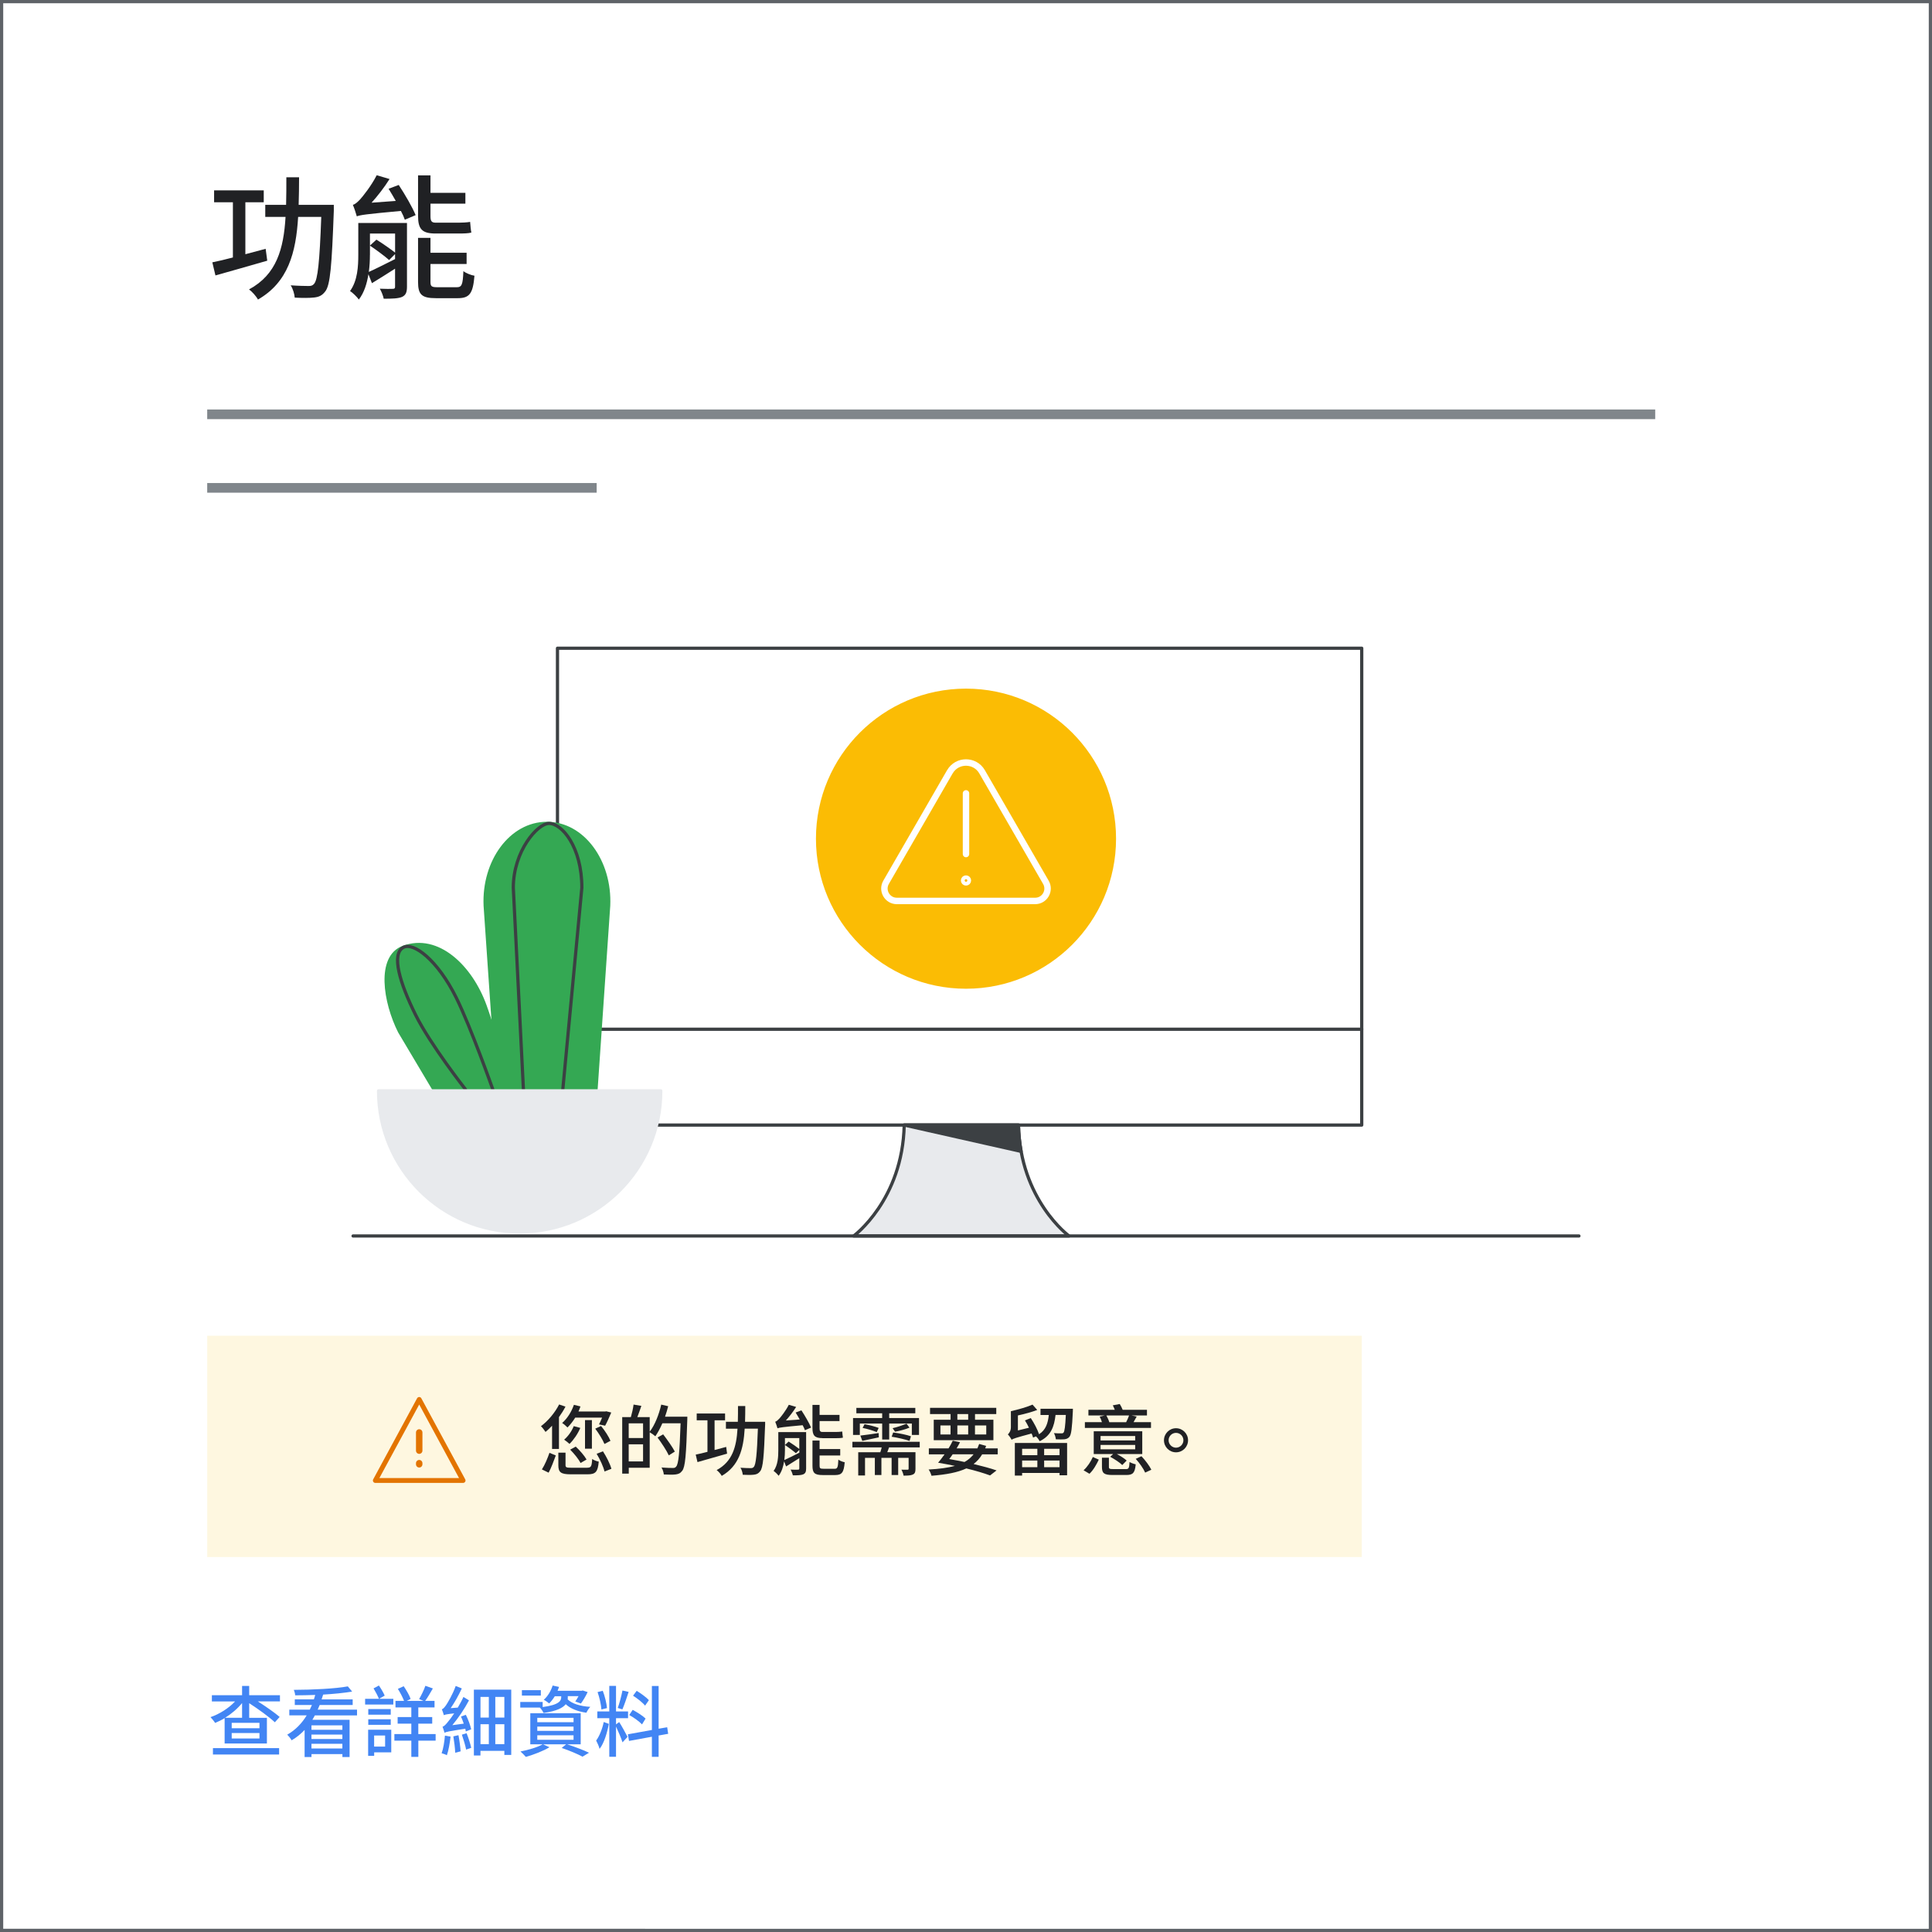 <?xml version="1.0" encoding="UTF-8"?>
<svg xmlns="http://www.w3.org/2000/svg" viewBox="0 0 600 600">
  <rect x="0" y="0" width="600" height="600" fill="#333333" stroke="none"/>
  <defs>
    <style>
      .cls-1 {
        fill: #202124;
      }

      .cls-1, .cls-2, .cls-3, .cls-4, .cls-5 {
        stroke-width: 0px;
      }

      .cls-2 {
        fill: #fef7e0;
      }

      .cls-6 {
        fill: #34a853;
        stroke: #34a853;
      }

      .cls-6, .cls-7, .cls-8, .cls-9, .cls-10, .cls-11, .cls-12, .cls-13, .cls-14, .cls-15 {
        stroke-linecap: round;
        stroke-linejoin: round;
      }

      .cls-3 {
        fill: #4285f4;
      }

      .cls-7 {
        fill: #3c4043;
      }

      .cls-7, .cls-9, .cls-10, .cls-14 {
        stroke: #3c4043;
      }

      .cls-4 {
        fill: #5f6368;
      }

      .cls-8 {
        stroke-width: 1.5px;
      }

      .cls-8, .cls-10, .cls-16, .cls-13, .cls-15 {
        fill: none;
      }

      .cls-8, .cls-15 {
        stroke: #e37400;
      }

      .cls-9, .cls-5 {
        fill: #fff;
      }

      .cls-11 {
        stroke: #e8eaed;
      }

      .cls-11, .cls-14 {
        fill: #e8eaed;
      }

      .cls-12 {
        fill: #fbbc04;
        stroke: #fbbc04;
      }

      .cls-16 {
        stroke: #80868b;
        stroke-miterlimit: 10;
        stroke-width: 3px;
      }

      .cls-13 {
        stroke: #fff;
      }

      .cls-13, .cls-15 {
        stroke-width: 2px;
      }
    </style>
  </defs>
  <g id="Vectors">
    <g>
      <g>
        <rect class="cls-5" x=".5" y=".5" width="599" height="599"/>
        <path class="cls-4" d="M599,1v598H1V1h598M600,0H0v600h600V0h0Z"/>
      </g>
      <line class="cls-16" x1="64.35" y1="128.67" x2="514.04" y2="128.67"/>
      <line class="cls-16" x1="64.35" y1="151.51" x2="185.3" y2="151.51"/>
      <rect class="cls-2" x="64.35" y="414.83" width="358.55" height="68.72"/>
      <g>
        <path class="cls-9" d="M173.13,201.31h249.77v148.09h-249.77v-148.09Z"/>
        <path class="cls-10" d="M173.13,319.64h249.77"/>
        <path class="cls-14" d="M265.12,383.84s15.19-11.14,15.69-34.45h35.49c.49,23.29,15.69,34.45,15.69,34.45h-66.88Z"/>
        <path class="cls-7" d="M317.11,357.57c-.46-2.53-.76-5.25-.82-8.18h-35.49l36.31,8.18Z"/>
        <path class="cls-10" d="M490.35,383.84H109.65"/>
        <path class="cls-12" d="M300,306.56c25.46,0,46.1-20.64,46.1-46.1s-20.64-46.1-46.1-46.1-46.1,20.64-46.1,46.1,20.64,46.1,46.1,46.1Z"/>
        <path class="cls-13" d="M300,246.39v18.84"/>
        <path class="cls-13" d="M300,274.03c.32,0,.59-.26.59-.59s-.26-.59-.59-.59-.59.26-.59.59.26.59.59.59Z"/>
        <path class="cls-13" d="M294.99,239.7c2.22-3.86,7.79-3.86,10.01,0l9.07,15.71,10.74,18.6c1.49,2.58-.37,5.79-3.34,5.79h-42.95c-2.97,0-4.82-3.22-3.34-5.79l10.74-18.6,9.06-15.71Z"/>
        <path class="cls-6" d="M150.68,281.28c-.62-13.76,7.96-25.57,19.17-25.57s19.79,11.81,19.17,25.57l-3.95,57.48h-30.44l-3.95-57.48Z"/>
        <path class="cls-6" d="M124.11,320.43c-4.64-9.18-6.9-23.24,1.13-26.22,10.71-3.97,21.02,5.98,25.41,18.18,4.09,11.38,7.62,26.37,7.62,26.37h-23.25l-10.91-18.34Z"/>
        <path class="cls-10" d="M174.79,338.27l5.91-62.58c0-12.7-6.21-19.97-10.19-19.97-3.57,0-11.1,8.59-11.1,19.97l3.14,62.58"/>
        <path class="cls-10" d="M153.03,338.27s-6.79-19.26-11.37-28.49c-5.77-11.63-13.27-17.31-16.42-15.55-3.78,2.1-1.06,11.1,3.81,20.92,4.61,9.29,15.49,23.14,15.49,23.14"/>
        <path class="cls-11" d="M161.38,382.6c24.21,0,43.83-19.63,43.83-43.83h-87.65c0,24.21,19.61,43.83,43.83,43.83Z"/>
      </g>
      <g>
        <path class="cls-8" d="M130.19,434.61l-13.63,25.17h27.26l-13.63-25.17Z"/>
        <g>
          <path class="cls-15" d="M130.19,450.51v-5.65"/>
          <path class="cls-15" d="M130.19,454.75v-.35"/>
        </g>
      </g>
    </g>
  </g>
  <g id="Text">
    <g>
      <path class="cls-1" d="M171.46,442.76c-.67.72-1.37,1.39-2.04,1.94-.29-.43-.96-1.37-1.42-1.78,2.18-1.63,4.32-4.15,5.64-6.75l1.97.67c-.55,1.1-1.27,2.21-2.02,3.26v9.89h-2.14v-7.25ZM168.29,456.34c.91-1.39,1.8-3.55,2.35-5.16l1.97.82c-.6,1.63-1.42,3.86-2.23,5.35l-2.09-1.01ZM182.33,455.81c1.22,0,1.44-.34,1.58-2.71.5.38,1.44.72,2.04.82-.29,3.17-.96,3.94-3.46,3.94h-5.23c-3.07,0-3.86-.62-3.86-2.81v-3.91h2.23v3.86c0,.7.29.82,1.78.82h4.92ZM178.64,440.26c-.74,1.18-1.56,2.23-2.4,3.05-.36-.38-1.18-1.1-1.66-1.39,1.58-1.37,2.9-3.46,3.65-5.64l2.04.5c-.19.55-.38,1.06-.62,1.58h8.28l.34-.07,1.56.38c-.6,1.42-1.32,3.07-1.9,4.1l-1.9-.41c.29-.55.65-1.34.96-2.11h-8.35ZM180.22,443.45c-.79,1.87-2.09,3.75-3.36,4.97-.38-.36-1.18-1.01-1.66-1.32,1.25-1.06,2.35-2.62,2.98-4.2l2.04.55ZM180.29,454.35c-.55-1.15-1.97-2.9-3.22-4.15l1.73-.94c1.25,1.15,2.71,2.83,3.36,4.01l-1.87,1.08ZM183.82,449.91h-2.14v-8.88h2.14v8.88ZM186.66,442.85c1.18,1.42,2.4,3.31,2.93,4.61l-1.87.98c-.53-1.3-1.75-3.29-2.86-4.75l1.8-.84ZM187.26,450.73c1.1,1.7,2.21,3.91,2.62,5.42l-2.14.84c-.34-1.46-1.39-3.77-2.45-5.5l1.97-.77Z"/>
      <path class="cls-1" d="M213.46,439.97s0,.77-.02,1.06c-.34,10.83-.62,14.54-1.58,15.75-.6.79-1.18,1.01-2.09,1.13-.84.1-2.26.07-3.62,0-.05-.6-.31-1.54-.72-2.16,1.54.12,2.93.14,3.53.14.48,0,.74-.07,1.01-.41.77-.79,1.08-4.42,1.39-13.46h-5.66c-.67,1.54-1.42,2.93-2.18,4.03-.36-.34-1.2-.94-1.75-1.25v11.02h-6.5v1.82h-2.04v-17.55h2.69c.34-1.15.7-2.74.84-3.89l2.42.41c-.41,1.2-.86,2.47-1.25,3.48h3.84v4.54c1.58-2.06,2.86-5.26,3.58-8.42l2.16.5c-.29,1.1-.6,2.21-.98,3.26h6.96ZM195.25,442.04v4.56h4.46v-4.56h-4.46ZM199.71,453.85v-5.3h-4.46v5.3h4.46ZM207.7,451.97c-.67-1.46-2.23-3.82-3.5-5.54l1.75-.98c1.27,1.66,2.9,3.94,3.62,5.35l-1.87,1.18Z"/>
      <path class="cls-1" d="M225.8,451.45c-3.22.94-6.65,1.9-9.19,2.62l-.55-2.33c1.01-.19,2.28-.5,3.65-.86v-9.79h-3.34v-2.11h8.81v2.11h-3.26v9.22l3.6-.96.29,2.11ZM237.61,442.59c-.36,9.74-.62,13.22-1.54,14.33-.55.72-1.1.96-1.94,1.06-.79.1-2.14.1-3.46.02-.05-.62-.31-1.58-.72-2.18,1.37.1,2.64.12,3.19.12.43,0,.7-.07.96-.38.65-.72.98-3.86,1.27-11.88h-4.1c-.38,6.36-1.78,11.59-7.13,14.67-.31-.6-1.03-1.39-1.58-1.8,4.9-2.64,6.14-7.2,6.48-12.86h-3.6v-2.14h3.7c.05-1.58.05-3.19.05-4.9h2.26c0,1.68-.02,3.31-.07,4.9h6.24v1.06Z"/>
      <path class="cls-1" d="M250.35,456.05c0,1.01-.22,1.51-.89,1.82-.7.29-1.75.31-3.24.31-.1-.5-.41-1.3-.7-1.78,1.01.05,1.99.05,2.3.02.31,0,.41-.1.41-.38v-3.19c-1.44.91-2.86,1.82-4.1,2.57l-.62-1.58c-.26,1.63-.74,3.24-1.7,4.49-.29-.43-1.13-1.25-1.56-1.51,1.34-1.85,1.46-4.39,1.46-6.43v-5.64h8.64v11.3ZM248.89,438c1.1,1.68,2.42,3.94,3,5.35l-1.92.82c-.14-.43-.38-.98-.7-1.56-6.29.58-7.2.72-7.82.96-.12-.46-.46-1.49-.7-2.04.38-.1.79-.46,1.27-.96.46-.5,1.99-2.4,2.95-4.3l2.28.67c-.94,1.49-2.09,2.98-3.19,4.2l4.3-.31c-.43-.74-.86-1.51-1.27-2.16l1.8-.67ZM243.77,450.41c0,.94-.05,1.97-.19,3.02,1.25-.55,2.93-1.42,4.66-2.28v-.89l-1.06,1.06c-.77-.7-2.28-1.8-3.41-2.57l1.15-1.06c1.08.67,2.5,1.66,3.31,2.3v-3.38h-4.46v3.79ZM255.42,446.62c-2.45,0-3.1-.84-3.1-3.14v-7.18h2.21v3.1h6.19v1.92h-6.19v2.21c0,.86.17,1.18.94,1.18h4.03c.6,0,1.56-.05,2.06-.14.05.58.12,1.42.22,1.9-.46.14-1.37.17-2.23.17h-4.13ZM259.18,456.15c.89,0,1.08-.43,1.18-2.86.46.36,1.34.72,1.97.82-.26,3.14-.86,3.98-2.95,3.98h-3.89c-2.52,0-3.17-.65-3.17-2.88v-7.83h2.21v2.64h6.41v1.99h-6.41v3.17c0,.82.19.96,1.25.96h3.41Z"/>
      <path class="cls-1" d="M276.1,449.5c-.17.53-.36,1.01-.55,1.49h8.76v5.16c0,.96-.14,1.46-.82,1.78-.67.31-1.61.34-2.88.34-.07-.55-.38-1.34-.67-1.85.86.02,1.66.02,1.9.02.26-.02.34-.1.34-.31v-3.38h-3.24v5.33h-2.04v-5.33h-3.17v5.33h-2.04v-5.33h-3.05v5.47h-2.11v-7.22h6.86c.17-.5.31-.98.43-1.49h-9.1v-1.75h20.91v1.75h-9.53ZM267.03,445.64h-2.11v-5.26h9.05v-1.46h-8.02v-1.68h18.31v1.68h-8.11v1.46h9.26v5.26h-2.23v-3.55h-7.03v4.97h-2.18v-4.97h-6.94v3.55ZM267.2,445.83c1.51-.17,3.55-.46,5.66-.79l.07,1.34c-1.8.38-3.58.77-5.14,1.1l-.6-1.66ZM268.49,442.3c1.44.26,3.36.74,4.39,1.15l-.6,1.3c-1.01-.43-2.93-1.01-4.39-1.3l.6-1.15ZM282.46,447.49c-1.3-.46-3.72-1.03-5.54-1.3l.46-1.32c1.8.22,4.25.72,5.52,1.18l-.43,1.44ZM282.46,443.36c-1.32.58-3.17,1.03-4.49,1.27l-.77-1.1c1.3-.26,3.24-.96,4.34-1.39l.91,1.22Z"/>
      <path class="cls-1" d="M305.02,451.66c-.7,1.2-1.61,2.18-2.66,3,2.76.67,5.26,1.34,7.13,1.99l-2.02,1.56c-1.87-.7-4.42-1.46-7.37-2.18-2.71,1.27-6.26,1.92-10.82,2.28-.17-.65-.53-1.46-.89-1.94,3.26-.17,5.95-.53,8.16-1.13-1.7-.36-3.43-.67-5.21-.98.62-.74,1.32-1.63,1.99-2.59h-4.87v-1.87h6.12c.5-.79.96-1.63,1.3-2.38l2.26.48c-.31.62-.67,1.27-1.06,1.9h6.46c.19-.43.38-.89.55-1.37l2.16.6c-.1.24-.19.5-.29.77h3.89v1.87h-4.82ZM295.21,439.16h-6.38v-1.94h20.57v1.94h-6.6v1.75h5.71v6.36h-18.53v-6.36h5.23v-1.75ZM292.06,445.49h3.14v-2.81h-3.14v2.81ZM295.85,451.66c-.34.53-.7,1.01-1.06,1.46,1.61.29,3.19.58,4.75.91,1.13-.62,2.06-1.42,2.81-2.38h-6.5ZM300.68,439.16h-3.36v1.75h3.36v-1.75ZM297.32,445.49h3.36v-2.81h-3.36v2.81ZM302.79,442.68v2.81h3.5v-2.81h-3.5Z"/>
      <path class="cls-1" d="M333.2,437.48s-.02.58-.02.89c-.24,5.16-.48,7.15-1.06,7.85-.43.5-.86.67-1.56.77-.55.05-1.61.05-2.66,0-.05-.58-.29-1.42-.6-1.92.96.07,1.87.1,2.23.07.36.02.58-.02.77-.24.31-.41.53-1.85.7-5.47h-3.19c-.41,3.65-1.44,6.48-4.94,8.16-.22-.48-.7-1.13-1.15-1.51l-.89.38c-.1-.38-.26-.82-.46-1.27-4.92,1.32-5.74,1.61-6.22,1.94v-.02c-.22-.46-.82-1.32-1.15-1.63.38-.36.94-1.08.94-2.23v-4.99c2.38-.53,5.09-1.32,6.72-2.04l1.46,1.66c-1.7.65-3.91,1.25-6,1.7v4.66l3.43-.84c-.36-.79-.82-1.61-1.25-2.28l1.82-.72c1.03,1.54,2.11,3.6,2.57,5.02,2.11-1.37,2.76-3.43,3.02-5.98h-2.57v-1.94h10.06ZM315.17,448.13h16.23v10.03h-2.35v-.72h-11.62v.82h-2.26v-10.13ZM317.43,449.93v1.99h4.73v-1.99h-4.73ZM322.16,455.65v-2.06h-4.73v2.06h4.73ZM329.05,449.93h-4.78v1.99h4.78v-1.99ZM329.05,455.65v-2.06h-4.78v2.06h4.78Z"/>
      <path class="cls-1" d="M336.51,456.61c1.2-1.06,2.26-2.71,2.88-4.13l1.85.82c-.7,1.49-1.68,3.26-2.9,4.39l-1.82-1.08ZM357.44,443.45h-20.52v-1.78h5.3c-.17-.58-.43-1.2-.7-1.73l1.61-.36h-5.11v-1.75h8.19c-.19-.48-.38-.96-.62-1.39l2.16-.41c.34.53.67,1.2.91,1.8h7.54v1.75h-4.82l1.63.34c-.36.65-.67,1.22-.98,1.75h5.42v1.78ZM354.75,451.57h-7.9c1.15.6,2.38,1.39,3.05,2.02l-1.37,1.39c-.77-.77-2.42-1.85-3.75-2.57l.91-.84h-6.02v-7.08h15.07v7.08ZM352.54,445.97h-10.75v1.37h10.75v-1.37ZM352.54,448.73h-10.75v1.37h10.75v-1.37ZM349.59,456.25c.94,0,1.1-.26,1.2-2.21.48.29,1.34.6,1.92.72-.26,2.66-.86,3.31-2.93,3.31h-4.22c-2.69,0-3.34-.53-3.34-2.5v-2.86h2.16v2.83c0,.6.22.7,1.39.7h3.82ZM343.59,439.59c.38.65.74,1.46.91,2.09h5.23c.34-.67.7-1.46.91-2.09h-7.06ZM354.49,452.24c1.2,1.27,2.5,3,3.07,4.2l-1.92.89c-.5-1.18-1.75-2.98-2.93-4.27l1.78-.82Z"/>
      <path class="cls-1" d="M368.96,447.29c0,2.06-1.66,3.74-3.74,3.74s-3.74-1.68-3.74-3.74,1.68-3.74,3.74-3.74,3.74,1.68,3.74,3.74ZM367.52,447.29c0-1.27-1.03-2.3-2.3-2.3s-2.3,1.03-2.3,2.3,1.06,2.3,2.3,2.3,2.3-1.03,2.3-2.3Z"/>
    </g>
    <g>
      <path class="cls-3" d="M86.94,528.39h-6.86c2.52,1.61,5.21,3.48,6.77,4.82l-1.49,1.66c-1.73-1.63-5.11-4.08-7.97-5.93v4.54h5.5v7.97h-13.13v-7.87c-.96.6-1.97,1.08-2.95,1.49-.34-.55-1.01-1.34-1.44-1.8,2.78-.94,5.69-2.79,7.63-4.87h-7.2v-1.94h9.38v-2.88h2.21v2.88h9.55v1.94ZM66.13,542.89h20.55v1.99h-20.55v-1.99ZM75.18,533.48v-4.58c-1.42,1.75-3.29,3.34-5.28,4.58h5.28ZM80.58,535.04h-8.62v1.68h8.62v-1.68ZM80.58,538.21h-8.62v1.7h8.62v-1.7Z"/>
      <path class="cls-3" d="M97.79,532.71c-.26.48-.5.94-.79,1.39h11.57v11.57h-2.23v-.91h-9.6v.91h-2.14v-8.42c-1.15,1.22-2.5,2.33-4.03,3.22-.29-.53-.94-1.34-1.37-1.75,2.59-1.46,4.58-3.58,6.05-6h-5.4v-1.78h6.36c.24-.46.46-.96.67-1.44h-5.33v-1.75h5.93c.17-.46.29-.91.41-1.37-2.11.07-4.22.12-6.22.12-.02-.5-.22-1.25-.43-1.7,5.81-.02,12.89-.36,16.78-1.08l1.34,1.61c-2.47.43-5.66.74-9,.94-.14.5-.31.98-.48,1.49h9.65v1.75h-10.25c-.19.48-.41.98-.62,1.44h12.22v1.78h-13.08ZM106.33,535.83h-9.6v1.37h9.6v-1.37ZM96.73,540.06h9.6v-1.37h-9.6v1.37ZM106.33,543.01v-1.46h-9.6v1.46h9.6Z"/>
      <path class="cls-3" d="M117.73,527.58h4.42v1.78h-8.76v-1.78h4.3c-.36-.89-1.08-2.26-1.68-3.24l1.66-.89c.7,1.01,1.44,2.28,1.8,3.14l-1.73.98ZM121.5,544.21h-5.3v1.08h-1.87v-8.11h7.18v7.03ZM121.35,532.52h-6.98v-1.75h6.98v1.75ZM114.37,533.94h6.98v1.73h-6.98v-1.73ZM116.19,538.98v3.43h3.41v-3.43h-3.41ZM135.3,540.58h-5.38v5.04h-2.18v-5.04h-5.26v-2.06h5.26v-3.22h-4.25v-2.06h4.25v-2.98h-4.92v-2.04h2.66c-.41-1.08-1.2-2.59-1.92-3.72l1.8-.84c.84,1.22,1.8,2.86,2.16,3.96l-1.2.6h5.21l-1.37-.55c.65-1.13,1.54-2.88,1.94-4.13l2.33.82c-.77,1.37-1.66,2.86-2.38,3.86h2.9v2.04h-5.04v2.98h4.32v2.06h-4.32v3.22h5.38v2.06Z"/>
      <path class="cls-3" d="M139.93,539.31c-.24,2.06-.62,4.3-1.15,5.79-.36-.22-1.2-.5-1.63-.62.53-1.42.86-3.53,1.03-5.47l1.75.31ZM137.86,532.59s-.02.07-.02.1c-.1-.41-.38-1.34-.62-1.85.41-.12.82-.6,1.32-1.3.48-.72,2.09-3.38,2.98-5.95l1.9.77c-.98,2.11-2.21,4.34-3.46,6.12l2.21-.17c.62-1.06,1.25-2.18,1.75-3.31l1.73,1.06c-1.44,2.74-3.31,5.47-5.18,7.71l3.55-.48c-.26-.74-.55-1.51-.86-2.21l1.51-.53c.74,1.44,1.42,3.34,1.66,4.51l-1.68.65c-.05-.26-.07-.53-.14-.84-5.18.79-5.98.98-6.46,1.25-.1-.41-.43-1.37-.62-1.87.5-.14,1.06-.72,1.75-1.61.36-.41,1.08-1.34,1.87-2.54-2.33.26-2.83.38-3.17.55v-.05ZM142.38,538.88c.31,1.61.58,3.65.67,5.02l-1.68.43c-.05-1.39-.31-3.48-.58-5.09l1.58-.36ZM144.9,538.26c.6,1.46,1.18,3.31,1.44,4.54l-1.58.55c-.22-1.25-.82-3.17-1.32-4.63l1.46-.46ZM158.77,524.74v20.26h-2.14v-1.25h-7.42v1.44h-2.04v-20.45h11.59ZM149.22,527v6.41h2.59v-6.41h-2.59ZM149.22,541.67h2.59v-6.19h-2.59v6.19ZM156.63,527h-2.81v6.41h2.81v-6.41ZM156.63,541.67v-6.19h-2.81v6.19h2.81Z"/>
      <path class="cls-3" d="M176.34,527.17c0,.17,0,.36-.05.58,1.3,1.32,3.86,2.14,7.03,2.33-.43.46-.98,1.25-1.2,1.82-2.74-.38-4.92-1.25-6.43-2.64-.86,1.1-2.76,2.14-6.89,2.71-.22-.5-.72-1.25-1.13-1.66h-6.1v-1.75h6.96v1.58c5.21-.67,5.76-2.02,5.76-3.05v-.31h-1.99c-.53.86-1.13,1.63-1.75,2.23-.36-.31-1.18-.89-1.68-1.13,1.25-1.08,2.23-2.74,2.76-4.42l1.99.43c-.14.41-.29.79-.46,1.2h7.49l.31-.1,1.54.5c-.6,1.27-1.42,2.66-2.09,3.55l-1.75-.62c.31-.43.67-1.06,1.01-1.66h-3.34v.38ZM176.15,541.71c2.47.82,5.14,1.82,6.77,2.62l-2.02,1.22c-1.46-.79-3.98-1.87-6.46-2.71l1.39-1.13h-7.18l1.99.91c-1.94,1.18-4.94,2.33-7.34,3-.38-.46-1.18-1.27-1.66-1.68,2.45-.48,5.26-1.3,6.91-2.23h-3.86v-9.65h15.65v9.65h-4.2ZM167.96,526.57h-5.88v-1.68h5.88v1.68ZM166.86,534.85h11.26v-1.37h-11.26v1.37ZM166.86,537.54h11.26v-1.34h-11.26v1.34ZM166.86,540.3h11.26v-1.39h-11.26v1.39Z"/>
      <path class="cls-3" d="M189.08,535.35c-.48,2.69-1.49,6.05-2.88,7.78-.17-.74-.67-1.87-1.06-2.59,1.01-1.32,1.97-3.77,2.35-5.76l1.58.58ZM192.3,534.82c.5.7,2.23,3.84,2.59,4.58l-1.56,1.7c-.38-1.22-1.39-3.58-2.02-4.9v9.38h-2.09v-11.98h-3.72v-2.09h3.72v-7.94h2.09v7.94h3.74v2.09h-3.74v1.92l.98-.72ZM186.78,530.89c-.1-1.44-.6-3.7-1.2-5.4l1.61-.41c.67,1.7,1.18,3.91,1.32,5.38l-1.73.43ZM195.23,525.44c-.6,1.82-1.34,4.06-1.94,5.42l-1.44-.43c.53-1.44,1.15-3.82,1.46-5.42l1.92.43ZM204.54,538.98v6.62h-2.09v-6.24l-7.1,1.3-.36-2.06,7.46-1.34v-13.66h2.09v13.27l2.66-.46.31,2.04-2.98.53ZM199.38,535.52c-.84-.89-2.54-2.14-3.96-2.9l1.06-1.61c1.39.74,3.17,1.87,4.01,2.71l-1.1,1.8ZM200.34,529.71c-.74-.94-2.38-2.23-3.74-3.1l1.13-1.51c1.34.82,3,2.02,3.79,2.9l-1.18,1.7Z"/>
    </g>
    <g>
      <path class="cls-1" d="M83,80.96c-5.63,1.64-11.64,3.32-16.09,4.58l-.97-4.07c1.76-.34,3.99-.88,6.39-1.51v-17.14h-5.84v-3.7h15.42v3.7h-5.71v16.13l6.3-1.68.5,3.7ZM103.67,65.46c-.63,17.06-1.09,23.15-2.69,25.08-.97,1.26-1.93,1.68-3.4,1.85-1.39.17-3.74.17-6.05.04-.08-1.09-.55-2.77-1.26-3.82,2.39.17,4.62.21,5.59.21.76,0,1.22-.13,1.68-.67,1.13-1.26,1.72-6.76,2.23-20.79h-7.18c-.67,11.13-3.11,20.29-12.48,25.67-.55-1.05-1.81-2.44-2.77-3.15,8.57-4.62,10.75-12.6,11.34-22.52h-6.3v-3.74h6.47c.08-2.77.08-5.59.08-8.57h3.95c0,2.94-.04,5.8-.13,8.57h10.92v1.85Z"/>
      <path class="cls-1" d="M126.39,89.03c0,1.76-.38,2.65-1.55,3.19-1.22.5-3.07.55-5.67.55-.17-.88-.71-2.27-1.22-3.11,1.76.08,3.49.08,4.03.04.55,0,.71-.17.71-.67v-5.59c-2.52,1.6-5,3.19-7.18,4.5l-1.09-2.77c-.46,2.86-1.3,5.67-2.98,7.86-.5-.76-1.97-2.18-2.73-2.65,2.35-3.23,2.56-7.69,2.56-11.26v-9.87h15.12v19.79ZM123.83,57.44c1.93,2.94,4.24,6.89,5.25,9.37l-3.36,1.43c-.25-.76-.67-1.72-1.22-2.73-11.01,1.01-12.6,1.26-13.69,1.68-.21-.8-.8-2.6-1.22-3.57.67-.17,1.39-.8,2.23-1.68.8-.88,3.49-4.2,5.17-7.52l3.99,1.18c-1.64,2.6-3.65,5.21-5.59,7.35l7.52-.55c-.76-1.3-1.51-2.65-2.23-3.78l3.15-1.18ZM114.88,79.16c0,1.64-.08,3.44-.34,5.29,2.18-.97,5.12-2.48,8.15-3.99v-1.55l-1.85,1.85c-1.34-1.22-3.99-3.15-5.96-4.49l2.02-1.85c1.89,1.18,4.37,2.9,5.8,4.03v-5.92h-7.81v6.64ZM135.25,72.52c-4.28,0-5.42-1.47-5.42-5.5v-12.56h3.86v5.42h10.84v3.36h-10.84v3.86c0,1.51.29,2.06,1.64,2.06h7.06c1.05,0,2.73-.08,3.61-.25.08,1.01.21,2.48.38,3.32-.8.25-2.39.29-3.91.29h-7.23ZM141.85,89.2c1.55,0,1.89-.76,2.06-5,.8.63,2.35,1.26,3.44,1.43-.46,5.5-1.51,6.97-5.17,6.97h-6.81c-4.41,0-5.54-1.13-5.54-5.04v-13.69h3.86v4.62h11.22v3.49h-11.22v5.54c0,1.43.34,1.68,2.18,1.68h5.96Z"/>
    </g>
  </g>
</svg>